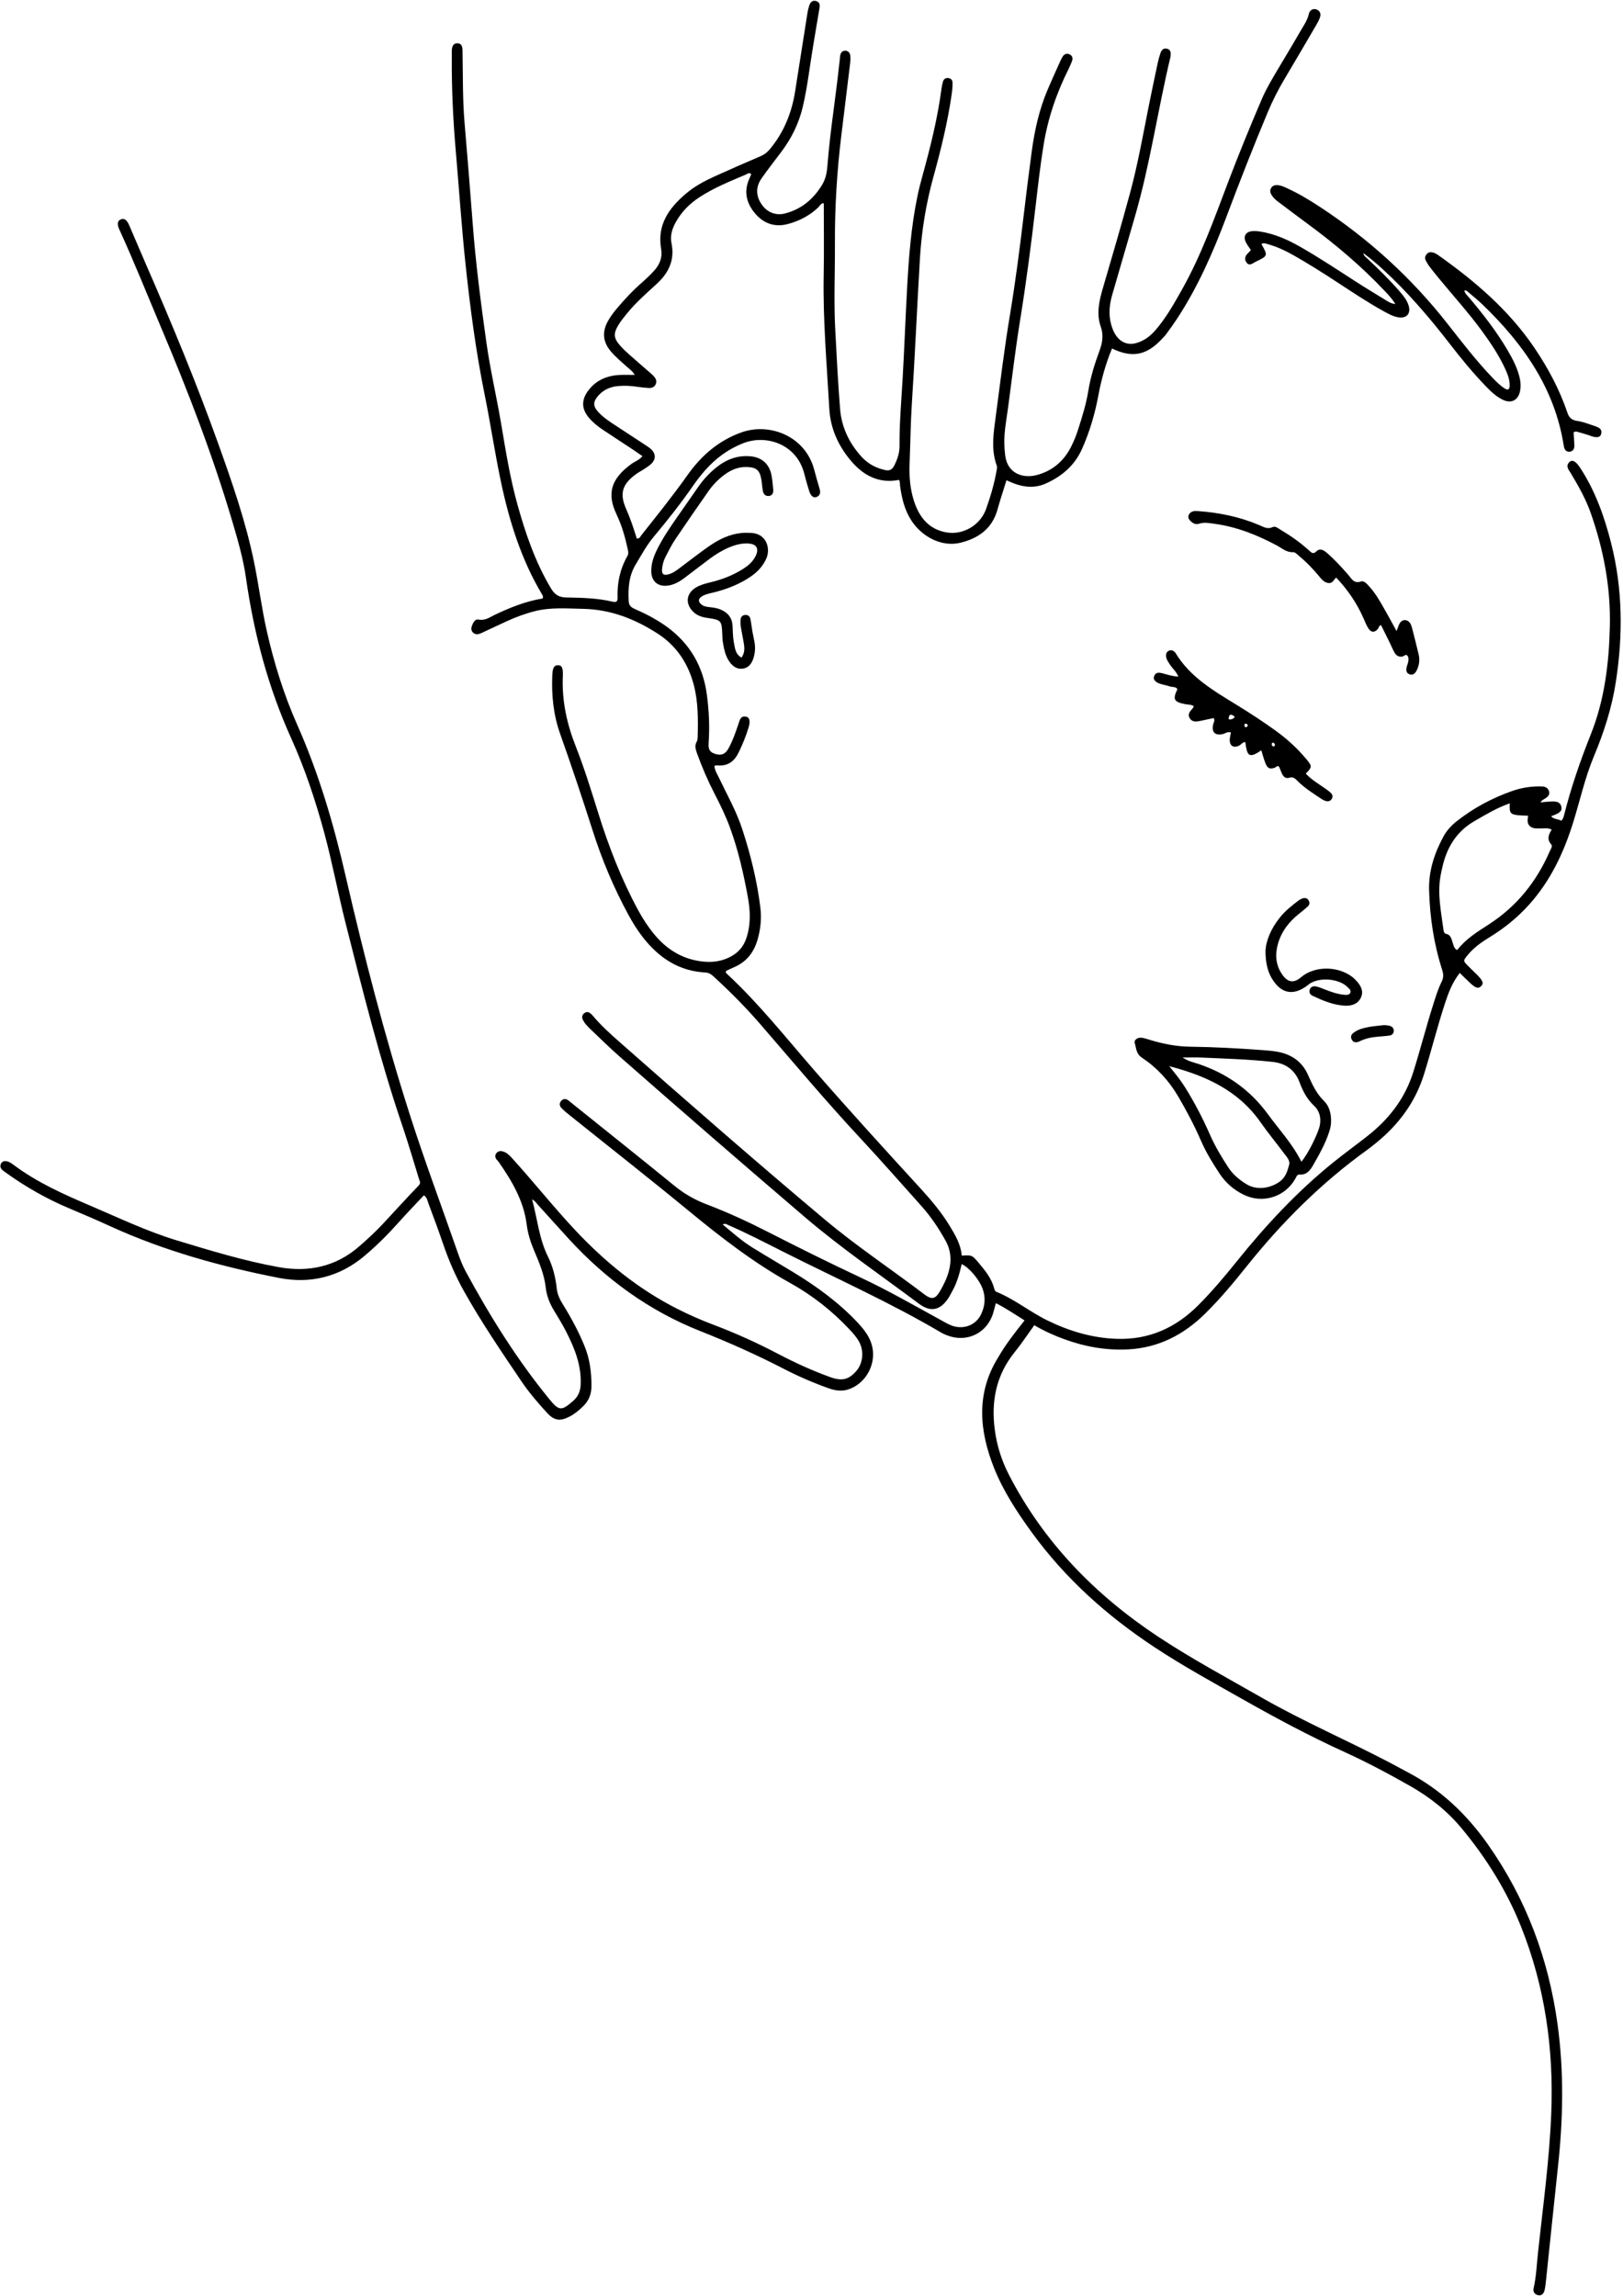 <?xml version="1.0" encoding="UTF-8"?><svg xmlns="http://www.w3.org/2000/svg" xmlns:xlink="http://www.w3.org/1999/xlink" height="512.5" preserveAspectRatio="xMidYMid meet" version="1.0" viewBox="-0.1 -0.2 362.2 512.5" width="362.2" zoomAndPan="magnify"><g id="change1_1"><path d="M228.55,294.5c-2.16-1.35-4.14-2.71-6.41-3.85c-0.21,0.77-0.38,1.47-0.58,2.16c-1.32,4.49-5.81,6.72-10.2,5.06 c-0.44-0.17-0.88-0.34-1.28-0.57c-11.45-6.77-23.59-12.17-35.44-18.15c-4.07-2.05-8.12-4.16-12.3-5.97 c-0.29-0.12-0.56-0.4-1.16-0.09c2.16,1.78,4.17,3.6,6.47,5.04c3.13,1.95,6.33,3.8,9.47,5.72c5.23,3.2,10.14,6.79,14.34,11.31 c1.87,2.02,3.34,4.18,3.28,7.11c-0.07,3.28-2.12,6.31-5.17,7.51c-1.59,0.63-3.14,0.44-4.71-0.12c-3.42-1.22-6.75-2.65-9.96-4.31 c-6.08-3.14-12.31-5.93-18.68-8.45c-11.43-4.52-21.13-11.57-29.41-20.62c-2.27-2.48-4.5-4.98-6.76-7.46 c-0.39-0.43-0.7-0.97-1.4-1.33c1.18,4.38,1.56,8.81,3.56,12.82c1.11,2.23,1.68,4.67,1.95,7.15c0.15,1.38,0.79,2.55,1.5,3.7 c1.77,2.86,3.34,5.8,4.63,8.92c1.24,2.98,1.64,6.06,1.6,9.25c-0.02,1.7-0.62,3.13-1.84,4.32c-0.92,0.89-1.89,1.72-3.03,2.31 c-2.09,1.09-3.45,0.92-5.04-0.83c-2.04-2.23-4.02-4.53-5.71-7.03c-4.43-6.56-8.89-13.1-12.77-20.02 c-1.92-3.41-3.45-6.96-4.71-10.65c-1.04-3.04-2.16-6.06-3.29-9.08c-0.22-0.6-0.31-1.31-1-1.77c-1.89,2.02-3.81,3.99-5.63,6.04 c-2.37,2.66-4.88,5.16-7.61,7.47c-5.57,4.72-12.14,6.29-19.04,4.94c-12.97-2.54-25.71-6.05-37.79-11.58 c-2.93-1.34-5.88-2.62-8.85-3.86c-5.17-2.15-9.99-4.9-14.52-8.17c-0.27-0.2-0.55-0.4-0.77-0.64c-0.35-0.39-0.39-0.86-0.14-1.31 c0.26-0.46,0.71-0.59,1.21-0.5c0.61,0.11,1.12,0.47,1.6,0.83c5.25,3.94,11.19,6.57,17.18,9.13c6.35,2.71,12.58,5.7,19.21,7.71 c7.51,2.28,15.02,4.57,22.74,5.97c6.64,1.2,12.82-0.09,18.05-4.7c1.77-1.55,3.5-3.13,5.11-4.85c2.69-2.89,5.35-5.82,8.09-8.67 c0.55-0.57,0.21-0.99,0.07-1.44c-1.22-3.97-2.39-7.97-3.72-11.9c-5.06-14.87-8.84-30.1-12.69-45.31c-1.7-6.7-2.95-13.5-4.76-20.16 c-1.96-7.19-4.3-14.25-7.38-21.06c-5.15-11.39-8.3-23.35-10.06-35.7c-0.62-4.33-1.83-8.51-3.07-12.7 c-4.37-14.75-9.9-29.07-15.88-43.22c-3.08-7.29-6.01-14.64-9.3-21.84c-0.14-0.3-0.27-0.62-0.32-0.94c-0.1-0.56,0-1.07,0.6-1.34 c0.59-0.27,1.07-0.04,1.41,0.42c0.28,0.37,0.47,0.81,0.65,1.24c1.2,2.77,2.37,5.55,3.57,8.32C38.2,71.9,43.7,85.16,48.55,98.67 c3.14,8.77,6.22,17.59,8.08,26.74c1.03,5.05,1.67,10.19,2.81,15.23c1.62,7.15,3.78,14.13,6.75,20.83 c4.84,10.89,8.17,22.23,10.84,33.84c4.14,17.97,8.74,35.81,14.37,53.4c3.27,10.23,7.04,20.26,10.56,30.39 c0.53,1.52,1.1,3.04,1.86,4.45c5.44,10.04,11.47,19.72,18.72,28.58c2.13,2.61,2.71,2.59,5.29,0.32c1.14-1,1.6-2.17,1.66-3.7 c0.17-4.26-1.35-8.03-3.22-11.7c-0.82-1.61-1.77-3.16-2.71-4.71c-1-1.63-1.67-3.33-1.88-5.25c-0.33-2.9-1.47-5.56-2.6-8.22 c-0.79-1.86-1.38-3.75-1.64-5.78c-0.67-5.29-3.3-9.72-6.27-13.99c-0.11-0.16-0.27-0.29-0.4-0.45c-0.39-0.47-0.46-0.98-0.09-1.47 c0.37-0.48,0.89-0.55,1.45-0.39c0.8,0.23,1.36,0.75,1.92,1.36c4.88,5.36,9.37,11.05,14.34,16.34c6.64,7.05,14.03,13.07,22.7,17.45 c2.63,1.33,5.34,2.52,8.1,3.56c5.03,1.89,9.9,4.13,14.65,6.62c3.62,1.9,7.35,3.58,11.2,4.99c2.72,1,4.22,0.66,5.94-1.29 c1.47-1.66,1.78-4.35,0.72-6.41c-0.56-1.08-1.36-1.99-2.19-2.87c-3.89-4.15-8.33-7.65-13.27-10.39 c-8.15-4.52-15.43-10.17-22.59-16.06c-8.8-7.25-17.78-14.29-26.68-21.43c-0.63-0.5-1.26-1.02-1.8-1.6 c-0.45-0.49-0.48-1.11,0.03-1.62c0.44-0.44,0.97-0.44,1.47-0.09c0.33,0.23,0.63,0.5,0.94,0.75c7.64,6.14,15.3,12.24,22.9,18.43 c2.17,1.77,4.55,3.1,7.12,4.08c4.71,1.79,9.27,3.9,13.75,6.19c6.75,3.45,13.53,6.82,20.39,10.04c6.26,2.93,12.25,6.38,18.31,9.7 c0.88,0.48,1.73,1.01,2.72,1.28c2.49,0.66,4.98-0.4,6.06-2.71c0.86-1.83,1.04-3.73,0.33-5.67c-0.73-2.01-2.91-4.66-4.67-5.52 c-0.48,2.16-1.07,4.26-2.16,6.16c-0.27,0.46-0.49,0.96-0.78,1.4c-1.82,2.77-3.95,3.28-6.6,1.3c-8.54-6.39-17.36-12.41-25.48-19.35 c-13.82-11.82-27.56-23.74-41.23-35.74c-2.27-1.99-4.43-4.11-6.61-6.2c-0.68-0.65-1.35-1.32-1.73-2.2 c-0.24-0.56-0.06-1.06,0.44-1.41c0.44-0.3,0.9-0.23,1.3,0.09c0.21,0.16,0.39,0.37,0.56,0.57c1.87,2.22,4.02,4.14,6.19,6.05 c15.06,13.27,30.16,26.47,45.53,39.38c7.1,5.96,14.83,11.09,22.2,16.69c1.69,1.29,2.49,1.1,3.54-0.7c0.84-1.45,1.58-2.95,2-4.6 c0.59-2.32,0.42-4.52-0.75-6.62c-1.53-2.77-3.28-5.39-5.39-7.75c-4.48-4.99-8.9-10.05-13.47-14.96 c-7.74-8.29-15.02-16.99-22.44-25.57c-3.21-3.71-6.65-7.19-10.26-10.51c-0.59-0.55-1.15-1.05-2.06-1.1 c-5.92-0.3-10.36-3.28-13.91-7.81c-1.25-1.59-2.3-3.29-3.27-5.07c-3.28-6.03-5.92-12.34-8-18.87c-2.3-7.22-4.71-14.4-7.24-21.54 c-1.5-4.22-1.94-8.62-1.74-13.09c0.07-1.63,0.4-2.17,1.21-2.2c0.89-0.04,1.22,0.56,1.14,2.34c-0.25,5.46,0.87,10.68,2.86,15.72 c1.95,4.94,3.5,10,5.08,15.05c2.32,7.44,5.14,14.68,8.86,21.55c1.06,1.96,2.27,3.81,3.69,5.51c2.39,2.86,5.37,4.9,9.03,5.69 c2.7,0.58,5.41,0.55,7.99-0.85c1.7-0.92,2.8-2.22,3.42-4.02c1.06-3.09,0.92-6.22,0.34-9.35c-0.95-5.15-2.1-10.24-3.89-15.18 c-0.98-2.72-2.24-5.31-3.57-7.87c-1.48-2.87-2.74-5.82-3.84-8.85c-0.32-0.9-0.63-1.77-0.08-2.7c0.16-0.27,0.19-0.64,0.2-0.97 c0.1-3.97,0.13-7.96-0.9-11.8c-1.27-4.74-3.87-8.66-8.1-11.37c-5.05-3.24-10.43-5.35-16.55-5.48c-3.63-0.07-7.22-0.39-10.8,0.52 c-2.22,0.57-4.35,1.36-6.42,2.32c-1.82,0.85-3.64,1.71-5.47,2.55c-0.63,0.29-1.29,0.47-1.88-0.08c-0.44-0.42-0.46-0.95-0.27-1.49 c0.26-0.72,0.71-1.59,1.48-1.43c1.44,0.3,2.45-0.49,3.56-1.02c3.46-1.65,6.99-3.08,10.75-3.68c0.16-0.36,0.05-0.61-0.08-0.83 c-4.68-7.81-7.35-16.38-9.22-25.2c-1.37-6.49-2.34-13.07-3.66-19.58c-1.95-9.61-3.22-19.32-4.25-29.06 c-0.89-8.34-1.43-16.71-2.16-25.06c-0.61-7.02-0.95-14.06-0.9-21.11c0-0.54-0.02-1.08,0.01-1.61c0.06-0.8,0.34-1.51,1.29-1.47 c0.84,0.03,1.06,0.7,1.09,1.43c0.01,0.34,0,0.67,0.01,1.01c0.1,5.03,0.01,10.07,0.43,15.09c0.64,7.55,1.26,15.11,1.83,22.67 c0.67,8.9,1.82,17.75,3.06,26.58c0.85,6.05,2.25,12,3.27,18.01c1.02,6.02,1.97,12.05,3.6,17.94c1.81,6.55,3.99,12.94,7.48,18.83 c0.82,1.39,1.71,2.1,3.45,2.13c3.48,0.06,6.98,0.13,10.4,0.95c0.81,0.19,1.11-0.09,1.08-0.9c-0.12-3.29,0.54-6.41,2.18-9.28 c0.34-0.6,0.17-1.15,0.04-1.74c-0.55-2.49-1.23-4.95-2.32-7.27c-0.06-0.12-0.1-0.25-0.16-0.37c-2.13-4.48-1.32-7.84,3.4-11.23 c0.74-0.53,1.67-0.8,2.4-1.71c-0.79-0.54-1.49-1.04-2.2-1.51c-2.24-1.48-4.49-2.93-6.72-4.43c-1.12-0.75-2.16-1.6-3.03-2.63 c-1.6-1.9-1.71-3.86-0.26-5.89c1.72-2.41,4.18-3.49,7.07-3.65c1.05-0.06,2.1-0.01,3.42-0.01c-0.49-0.87-1.12-1.25-1.63-1.72 c-1.3-1.16-2.65-2.27-3.77-3.62c-1.69-2.04-1.89-4.21-0.65-6.54c0.54-1.01,1.22-1.93,1.95-2.81c1.8-2.17,3.74-4.21,5.87-6.07 c0.91-0.79,1.78-1.64,2.59-2.53c1.22-1.36,1.87-2.96,1.54-4.81c-0.96-5.39,1.74-9.14,5.54-12.37c1.9-1.61,4.1-2.8,6.37-3.83 c3.42-1.55,6.86-3.06,10.31-4.53c0.83-0.35,1.45-0.85,2.03-1.54c3.14-3.77,4.89-8.13,5.65-12.93c0.92-5.83,1.83-11.66,2.75-17.49 c0.08-0.53,0.21-1.05,0.37-1.56c0.24-0.77,0.7-1.37,1.61-1.08c0.8,0.25,0.82,0.91,0.69,1.65c-0.5,2.84-0.94,5.69-1.43,8.53 c-0.76,4.49-1.24,9.03-2.3,13.48c-0.87,3.67-2.49,6.92-4.72,9.91c-1.48,1.98-3.02,3.93-4.44,5.96c-1.27,1.81-1.36,3.72-0.13,5.65 c1.21,1.89,3.19,2.78,5.36,2.21c3.62-0.95,6.24-3.12,8.22-6.32c0.95-1.54,1.13-3.08,1.26-4.72c0.49-6.22,1.43-12.39,2.18-18.58 c0.19-1.53,0.36-3.06,0.53-4.6c0.05-0.4,0.04-0.81,0.14-1.19c0.15-0.57,0.54-0.95,1.16-0.91c0.62,0.04,0.98,0.48,1.05,1.05 c0.07,0.59,0.04,1.21-0.03,1.8c-0.64,5.33-1.3,10.65-1.95,15.98c-0.99,8.07-1.48,16.16-1.44,24.3c0.03,6.31-0.26,12.62,0.06,18.92 c0.31,5.96,0.62,11.93,1.09,17.88c0.32,4.06,2.01,7.62,4.75,10.65c1.44,1.59,3.23,2.57,5.34,3.02c0.94,0.2,1.54-0.11,1.97-0.95 c0.72-1.43,1.23-2.85,1.21-4.55c-0.04-5.1,0.43-10.19,0.71-15.28c0.37-6.56,0.61-13.14,0.97-19.7c0.37-6.9,0.9-13.79,2.3-20.58 c0.31-1.51,0.69-3,1.1-4.49c1.79-6.47,3.42-12.97,4.29-19.63c0.07-0.53,0.19-1.06,0.34-1.57c0.15-0.51,0.55-0.78,1.06-0.76 c0.61,0.02,1.04,0.4,1.06,1.01c0.02,0.8-0.05,1.61-0.16,2.4c-0.9,6.32-2.41,12.5-4.11,18.65c-1.65,5.97-2.64,12.05-3.01,18.23 c-0.64,10.78-1.1,21.58-1.8,32.36c-0.29,4.49-0.33,8.99-0.51,13.48c-0.11,2.81,0.12,5.65,1.01,8.36c1.18,3.6,3.35,6.3,7.32,6.94 c3.73,0.6,7.5-1.7,8.75-5.26c1.01-2.84,1.86-5.73,2.37-8.72c0.06-0.34,0.1-0.66-0.01-0.98c-1.31-3.63-0.69-7.3-0.21-10.95 c1.01-7.58,1.92-15.17,3.18-22.71c1.19-7.15,2.12-14.33,2.98-21.52c0.59-4.99,1.21-9.99,1.88-14.97c0.64-4.72,1.68-9.37,3.57-13.79 c0.84-1.97,1.73-3.93,2.61-5.89c0.19-0.43,0.39-0.86,0.62-1.27c0.37-0.68,0.96-0.99,1.68-0.63c0.63,0.32,0.73,0.91,0.47,1.56 c-0.23,0.56-0.45,1.12-0.72,1.66c-2.73,5.43-4.67,11.14-5.62,17.14c-0.71,4.44-1.22,8.9-1.74,13.37 c-0.99,8.53-2.09,17.04-3.46,25.51c-1.05,6.49-1.83,13.02-2.69,19.53c-0.35,2.66-0.9,5.3-0.85,8c0.02,0.94,0.09,1.88,0.21,2.81 c0.56,4.09,4.06,5.02,6.84,4.34c3.54-0.86,6.22-3.08,7.87-6.39c0.6-1.2,1.12-2.45,1.52-3.72c0.92-2.87,1.83-5.75,2.31-8.74 c0.49-3.06,1.41-6,2.48-8.9c0.65-1.77,0.98-3.47,0.29-5.43c-1.02-2.89-0.34-5.81,0.51-8.69c2.06-7.01,4.11-14.03,6.02-21.08 c1.74-6.41,2.89-12.96,4.19-19.47c0.64-3.22,1.33-6.43,2.01-9.65c0.15-0.72,0.36-1.43,0.59-2.13c0.23-0.7,0.68-1.21,1.5-0.99 c0.84,0.23,0.84,0.93,0.77,1.63c-0.01,0.07-0.02,0.13-0.03,0.2c-2.84,11.86-4.54,23.98-7.96,35.72 c-1.67,5.73-3.31,11.46-4.99,17.19c-0.65,2.23-0.92,4.46-0.3,6.74c0.26,0.98,0.63,1.91,1.25,2.72c1.12,1.47,2.69,1.99,4.46,1.46 c1.65-0.49,2.99-1.48,4.12-2.77c2.4-2.75,4.17-5.91,5.95-9.07c4.34-7.69,7.27-15.98,10.39-24.19c2.36-6.21,4.88-12.35,7.49-18.45 c0.98-2.29,2.27-4.41,3.53-6.55c1.68-2.83,3.39-5.64,5.02-8.49c0.73-1.27,1.61-2.46,1.93-3.95c0.18-0.85,1.01-1.23,1.7-0.96 c0.85,0.34,1.04,1.03,0.76,1.81c-0.22,0.63-0.55,1.22-0.89,1.8c-2.34,4-4.67,7.99-7.04,11.97c-1.41,2.37-2.65,4.82-3.71,7.36 c-3.24,7.73-6.29,15.54-9.24,23.39c-2.98,7.92-6.37,15.66-11.04,22.76c-0.74,1.12-1.52,2.21-2.32,3.29 c-0.36,0.48-0.78,0.92-1.2,1.36c-3.37,3.49-6.53,4.07-10.95,1.93c-1.42,3.4-2.39,6.91-3.06,10.52c-0.76,4.09-1.94,8.08-3.64,11.9 c-1.64,3.68-4.49,6.12-8.11,7.73c-2.34,1.04-4.71,0.86-7.05-0.02c-0.55-0.21-1.08-0.45-1.7-0.72c-0.7,2.26-1.41,4.41-2.02,6.59 c-1.19,4.24-4.28,6.39-8.28,7.36c-3.99,0.97-8.41-1.16-10.88-4.91c-1.56-2.37-2.18-5.02-2.56-7.76c-0.06-0.46,0.02-0.94-0.24-1.36 c-4.51,0.87-7.95-0.97-10.75-4.29c-2.8-3.32-4.55-7.18-4.8-11.51c-0.56-9.98-1.45-19.95-1.26-29.96c0.1-5.29,0.02-10.59,0.02-15.98 c-0.64-0.07-0.88,0.59-1.27,0.96c-1.9,1.79-4.13,2.95-6.63,3.64c-2.88,0.8-5.37,0.01-7.29-2.17c-1.98-2.26-2.76-4.89-1.46-7.83 c0.16-0.37,0.31-0.74,0.47-1.11c-0.5-0.46-0.9-0.03-1.29,0.14c-3.52,1.49-7.07,2.92-10.29,5.03c-2.23,1.46-4.04,3.3-5.32,5.65 c-0.8,1.47-1.24,3-0.9,4.64c0.76,3.69-0.62,6.57-3.26,9c-2.27,2.09-4.61,4.11-6.57,6.51c-0.72,0.88-1.45,1.77-2.04,2.74 c-1.14,1.88-1.04,2.92,0.39,4.55c0.66,0.75,1.41,1.44,2.16,2.11c1.4,1.25,2.83,2.47,4.25,3.71c0.35,0.31,0.72,0.61,1.04,0.95 c0.48,0.51,0.82,1.09,0.52,1.82c-0.3,0.73-0.93,0.93-1.65,0.88c-0.8-0.06-1.61-0.13-2.4-0.25c-1.47-0.23-2.94-0.31-4.41-0.17 c-1.81,0.17-3.37,0.89-4.53,2.32c-1.03,1.26-0.99,2.18,0.09,3.39c0.99,1.11,2.21,1.96,3.44,2.77c2.35,1.55,4.72,3.08,7.07,4.63 c0.5,0.33,1.02,0.66,1.45,1.08c0.93,0.93,0.96,2.08,0.05,3.04c-0.46,0.48-1.04,0.84-1.59,1.21c-0.67,0.45-1.39,0.81-2.04,1.29 c-2.99,2.22-3.6,4.3-2.1,7.68c0.95,2.15,1.69,4.37,2.37,6.6c0.66,0.09,0.81-0.45,1.07-0.78c3.5-4.41,7.03-8.81,10.29-13.41 c3.04-4.29,6.87-7.63,11.95-9.47c6.22-2.25,14.25,0.7,16.28,8.26c0.38,1.42,0.77,2.85,1.2,4.26c0.24,0.79,0.23,1.48-0.62,1.87 c-0.68,0.3-1.31-0.16-1.67-1.27c-0.41-1.28-0.77-2.57-1.1-3.87c-1.67-6.67-8.5-8.86-13.62-6.86c-3.34,1.31-6.1,3.34-8.45,5.98 c-0.98,1.1-1.89,2.27-2.73,3.48c-2.75,3.98-5.75,7.77-8.85,11.48c-1.6,1.92-2.75,4.1-4.02,6.2c-1.5,2.48-1.68,5.32-1.52,8.19 c0.06,1,0.65,1.37,1.43,1.71c2.47,1.08,4.85,2.33,7.03,3.9c5.17,3.73,8.13,8.84,8.97,15.13c0.48,3.59,0.66,7.21,0.4,10.85 c-0.11,1.49,0.29,2.06,1.5,2.44c1.29,0.4,2.18,0.09,2.87-1.12c1-1.76,1.64-3.67,2.29-5.57c0.28-0.82,0.42-1.82,1.64-1.64 c0.83,0.12,1.05,0.97,0.64,2.36c-0.58,1.93-1.34,3.79-2.22,5.61c-0.97,2.02-2.45,3.15-4.79,2.91c-0.18-0.02-0.38,0.05-0.63,0.09 c0.04,1,0.59,1.79,0.98,2.62c1.82,3.81,3.91,7.49,5.23,11.53c1.86,5.69,3.29,11.47,4.03,17.42c0.31,2.5,0.06,4.95-0.65,7.36 c-0.83,2.8-2.49,4.86-5.2,6.03c-0.61,0.26-1.21,0.56-1.78,0.82c-0.18,0.36,0.05,0.55,0.23,0.71c7.06,6.55,13.01,14.09,19.31,21.33 c7.84,9.02,15.9,17.83,23.96,26.65c2.36,2.58,4.59,5.25,6.41,8.25c1.26,2.07,2.47,4.14,2.67,6.61c2.28-0.14,2.29-0.15,3.81,1.65 c1.43,1.7,2.83,3.42,3.42,5.63c0.09,0.33,0.19,0.68,0.53,0.81c4.06,1.65,7.46,4.47,11.37,6.38c4.87,2.38,9.95,3.91,15.43,4.1 c7.24,0.25,13.21-2.47,18.23-7.5c3.03-3.04,5.81-6.33,8.5-9.68c6.49-8.08,13.51-15.64,21.59-22.17c1.93-1.56,3.93-3.03,5.9-4.55 c0.9-0.7,1.82-1.38,2.69-2.11c4.36-3.66,7.57-8.01,9.31-13.56c1.59-5.06,2.89-10.19,4.5-15.24c0.53-1.66,1.04-3.34,1.82-4.89 c0.46-0.92,0.42-1.72,0.11-2.68c-1.86-5.79-2.75-11.75-2.91-17.81c-0.11-4.26,1.19-8.2,3.2-11.91c0.75-1.38,1.79-2.51,3.02-3.47 c3.73-2.92,7.86-5.14,12.32-6.7c2.16-0.76,4.42-1.1,6.73-1.01c0.74,0.03,1.31,0.38,1.51,1.1c0.18,0.67-0.22,1.15-0.75,1.51 c-0.22,0.15-0.47,0.25-0.69,0.41c-0.15,0.11-0.27,0.28-0.5,0.53c0.93-0.08,1.72-0.18,2.52-0.2c0.89-0.03,1.85,0.03,2.13,1.09 c0.3,1.12-0.58,1.51-1.4,1.87c-0.24,0.1-0.49,0.19-0.87,0.34c0.68,0.76,1.63,0.58,2.28,1c0.43-0.41,0.52-0.87,0.64-1.33 c1.55-6.12,3.6-12.07,5.94-17.93c3.1-7.77,4.08-15.95,4.26-24.25c0.19-8.62-1.4-16.95-4.23-25.06c-1.11-3.19-2.76-6.11-4.48-8.98 c-0.48-0.8-1.24-1.57-0.34-2.49c0.62-0.63,1.42-0.23,2.34,1.15c3.41,5.16,5.45,10.89,6.97,16.84c2.63,10.31,2.69,20.69,1.06,31.15 c-0.89,5.75-2.66,11.21-4.89,16.54c-2,4.78-3.09,9.84-4.63,14.77c-2.09,6.72-5.05,13-9.81,18.3c-2.58,2.87-5.53,5.27-8.82,7.28 c-1.84,1.12-3.59,2.36-4.96,4.06c-0.97,1.21-0.97,1.22,0.08,2.29c0.61,0.63,1.25,1.22,1.87,1.83c1.53,1.5,1.77,2.14,1.06,2.79 c-0.66,0.6-1.26,0.37-2.68-1.01c-0.66-0.64-1.33-1.28-2.04-1.98c-1.66,2.12-2.52,4.41-3.29,6.76c-1.71,5.23-3.04,10.56-4.67,15.81 c-1.95,6.29-5.63,11.2-10.61,15.29c-0.67,0.55-1.36,1.1-2.06,1.61c-10.26,7.38-19.11,16.22-26.98,26.08 c-2.89,3.62-5.86,7.18-9.16,10.44c-4.79,4.73-10.43,7.69-17.29,8.03c-4.9,0.24-9.62-0.6-14.2-2.28c-2.33-0.85-4.59-1.87-6.69-3.12 c-1.49,2.07-2.84,4.12-4.38,6.02c-4.15,5.14-5.29,10.98-4.42,17.41c0.47,3.51,1.51,6.76,3.12,9.91 c7.79,15.13,19.26,26.86,33.31,36.17c7.5,4.96,15.43,9.21,23.23,13.67c9.27,5.3,19.08,9.52,28.52,14.47 c1.37,0.72,2.71,1.47,4.08,2.19c7.28,3.83,13.04,9.32,17.76,16.02c8.51,12.1,13.53,25.48,15.55,40.12 c1.47,10.66,1.25,21.27,0.09,31.91c-0.91,8.4-1.76,16.81-2.65,25.22c-0.08,0.73-0.15,1.47-0.31,2.19 c-0.22,0.97-0.79,1.37-1.54,1.17c-0.8-0.22-1.09-0.83-0.92-1.57c0.6-2.63,0.69-5.32,0.98-7.98c1.12-10.4,2.56-20.79,2.96-31.25 c0.54-14.23-1.43-28.11-6.74-41.41c-3.21-8.04-7.74-15.31-13.26-21.96c-3.2-3.86-7.08-6.94-11.44-9.42 c-4.78-2.72-9.64-5.31-14.64-7.59c-7.95-3.62-15.63-7.74-23.21-12.04c-6.48-3.67-13.01-7.25-19.23-11.36 c-10.62-7.01-19.97-15.37-27.48-25.73c-3.24-4.47-6.28-9.11-8.32-14.21c-3.31-8.27-4.14-16.68,0.86-24.73 C224.26,299.95,226.33,297.3,228.55,294.5z M336.83,179.1c-2.82,0.97-5.33,2.49-7.88,3.96c-3.72,2.15-5.87,5.38-6.95,9.43 c-0.24,0.9-0.44,1.82-0.61,2.74c-0.75,4.11,0.13,8.14,0.66,12.18c0.04,0.34,0.19,0.73,0.52,0.8c1.2,0.23,1.24,1.26,1.56,2.12 c0.2,0.52,0.24,1.15,0.96,1.52c1.93-2.51,4.56-4.11,7.15-5.79c6.2-4.02,10.61-9.55,13.53-16.3c0.21-0.48,0.69-1.08,0.32-1.49 c-1.05-1.16-0.57-2.25,0.1-3.3c-0.87-0.46-1.62-0.27-2.34-0.28c-0.86-0.02-1.74,0.16-2.5-0.48c-0.77-0.65-0.49-1.55-0.43-2.35 C336.82,181.72,336.73,181.66,336.83,179.1z"/><path d="M351.08,96.34c0.05,0.88,0.13,1.86,0.17,2.85c0.03,0.76-0.3,1.37-1.09,1.43c-0.8,0.05-1.15-0.52-1.27-1.27 c-1.99-12.81-9-22.75-18.06-31.5c-1.16-1.12-2.42-2.12-3.64-3.17c-0.07-0.06-0.23-0.02-0.52-0.04c0.19,0.72,0.71,1.14,1.11,1.61 c3.08,3.64,6,7.4,8.44,11.51c1.13,1.91,2.17,3.85,2.74,6.02c0.3,1.13,0.39,2.26,0.15,3.39c-0.43,1.98-1.96,2.74-3.8,1.87 c-1.48-0.7-2.65-1.82-3.77-2.98c-2.9-2.99-5.54-6.21-8.08-9.5c-4.6-5.95-9.49-11.66-15.05-16.74c-1.36-1.25-2.78-2.43-4.28-3.54 c0.12,0.64,0.62,0.95,1.03,1.33c2.44,2.3,4.85,4.64,7.05,7.18c0.83,0.96,1.67,1.95,2.05,3.2c0.55,1.79-0.46,2.94-2.31,2.63 c-1.21-0.2-2.27-0.81-3.32-1.39c-3.53-1.95-6.87-4.19-10.24-6.39c-3.2-2.1-6.43-4.14-9.75-6.03c-1.81-1.03-3.69-1.91-5.7-2.49 c-0.5-0.14-1-0.39-1.53-0.06c1.48,2.66,1.46,2.62-1.28,3.96c-0.73,0.36-1.41,1.08-2.07,0.14c-0.6-0.86-0.15-1.65,0.58-2.28 c0.15-0.13,0.26-0.3,0.41-0.48c-0.37-0.56-0.78-1.09-1.08-1.67c-0.66-1.26-0.17-2.31,1.21-2.52c0.65-0.1,1.34-0.02,2,0.08 c3.16,0.5,6.03,1.77,8.79,3.34c4.14,2.36,8.11,4.98,12.11,7.57c2.31,1.5,4.66,2.92,7,4.35c0.61,0.37,1.2,0.8,2.21,0.91 c-0.71-1.19-1.53-2.03-2.34-2.89c-5.26-5.59-11.1-10.51-17.28-15.05c-2.16-1.59-4.3-3.2-6.44-4.82c-0.59-0.44-1.16-0.92-1.55-1.57 c-0.29-0.47-0.43-0.97-0.13-1.52c0.35-0.64,0.92-0.73,1.54-0.68c0.75,0.06,1.42,0.39,2.09,0.7c2.5,1.15,4.86,2.56,7.16,4.07 C305.32,53.08,314.9,61.8,323,72.14c3.19,4.07,6.34,8.16,9.91,11.9c0.88,0.92,1.78,1.84,2.87,2.51c0.63,0.39,1,0.17,1.03-0.59 c0.04-1.39-0.45-2.64-1.01-3.86c-1.41-3.06-3.29-5.84-5.27-8.55c-2.94-4-6.28-7.69-9.43-11.52c-0.72-0.88-1.45-1.76-2.14-2.67 c-0.32-0.42-0.59-0.89-0.85-1.36c-0.28-0.53-0.21-1.04,0.19-1.49c0.41-0.47,0.94-0.5,1.48-0.33c0.38,0.12,0.74,0.32,1.06,0.55 c8.21,5.81,15.78,12.27,21.48,20.69c3.06,4.52,5.61,9.3,7.37,14.48c0.39,1.16,0.97,1.67,2.2,1.85c1.38,0.2,2.71,0.74,4.04,1.19 c0.77,0.26,1.57,0.63,1.3,1.7c-0.19,0.75-0.85,0.91-2.03,0.56c-0.32-0.1-0.63-0.24-0.95-0.34c-0.77-0.24-1.54-0.46-2.31-0.68 C351.68,96.12,351.42,96.02,351.08,96.34z"/><path d="M296.95,249.94c0.03,0.88-0.17,1.73-0.45,2.56c-0.86,2.63-2.21,5.02-3.58,7.4c-0.64,1.11-1.43,2.16-2.96,2.05 c-0.62-0.04-0.73,0.46-0.95,0.86c-2.29,4.15-7.33,5.72-11.56,3.64c-2.22-1.09-4.03-2.66-5.38-4.71c-1.55-2.35-3.02-4.74-4.15-7.34 c-1.5-3.44-3.25-6.76-5.15-9.99c-2.05-3.47-4.73-6.36-8.06-8.57c-1.3-0.87-1.22-2.13-1.58-3.26c-0.21-0.66,0.64-1.27,1.52-1.17 c0.66,0.08,1.3,0.31,1.94,0.5c2.9,0.88,5.84,1.46,8.88,1.5c5.3,0.07,10.58,0.35,15.86,0.74c1.2,0.09,2.41,0.17,3.6,0.38 c3.09,0.55,5.49,2.13,6.81,5.04c0.97,2.14,1.87,4.24,3.62,5.94C296.52,246.64,296.97,248.26,296.95,249.94z M260.84,237.76 c1.41,1.75,2.55,3.15,3.51,4.69c2.14,3.42,3.99,6.99,5.61,10.68c1.11,2.53,2.53,4.88,4.03,7.19c1.04,1.6,2.46,2.79,4.1,3.79 c2.5,1.52,5.65,0.77,7.55-0.7c1.2-0.93,1.6-2.33,1.96-3.66c0.25-0.94-0.56-1.75-1.11-2.49c-1.72-2.32-3.57-4.54-5.22-6.9 C276.37,243.3,269.23,239.95,260.84,237.76z M290.33,259.08c1.5-1.75,3.82-6.46,4.13-8.22c0.28-1.63-0.1-3.14-1.29-4.25 c-1.58-1.47-2.51-3.26-3.24-5.23c-1.05-2.78-3.09-4.26-6.04-4.58c-5.33-0.58-10.69-0.73-16.03-0.97c-1.23-0.05-2.46-0.01-4.04-0.01 c1.26,0.85,2.39,1.07,3.44,1.41c6.36,2.11,11.58,5.78,15.55,11.19C285.33,251.89,288.3,255.03,290.33,259.08z"/><path d="M165.38,146.57c0.79-1.1,0.68-2.22,0.49-3.34c-0.2-1.19-0.46-2.37-0.65-3.56c-0.08-0.52-0.1-1.07-0.05-1.6 c0.06-0.59,0.42-0.99,1.05-1.02c0.63-0.04,1.03,0.31,1.15,0.9c0.18,0.92,0.28,1.86,0.44,2.78c0.14,0.79,0.33,1.58,0.47,2.37 c0.2,1.14,0.15,2.26-0.17,3.38c-0.38,1.33-1.06,2.38-2.5,2.56c-1.43,0.17-2.4-0.7-3.11-1.84c-0.76-1.22-1.04-2.61-1.27-4 c-0.1-0.59-0.12-1.2-0.14-1.8c-0.11-3.08-0.25-3.26-3.25-3.67c-1.22-0.17-2.35-0.5-3.26-1.41c-1.8-1.81-1.56-4.06,0.62-5.39 c0.99-0.6,2.09-0.88,3.2-1.15c2.62-0.63,5.12-1.58,7.4-3.05c1.14-0.74,2.16-1.62,2.75-2.87c0.77-1.61,0.21-2.62-1.57-2.75 c-1.5-0.11-2.93,0.27-4.3,0.84c-1.62,0.68-3.1,1.59-4.5,2.64c-1.83,1.37-3.63,2.77-5.45,4.14c-1.13,0.86-2.35,1.58-3.79,1.77 c-2.21,0.29-3.66-0.94-3.7-3.16c-0.03-1.57,0.43-3.04,1.09-4.46c1.32-2.81,3.08-5.34,4.84-7.88c1.49-2.15,3.01-4.28,4.49-6.44 c1.11-1.62,2.42-3.05,3.93-4.3c2.25-1.86,4.82-2.89,7.8-2.62c2.53,0.23,4.2,1.72,4.68,4.23c0.2,1.05,0.3,2.13,0.39,3.19 c0.06,0.73-0.16,1.38-1.03,1.44c-0.83,0.05-1.19-0.54-1.31-1.25c-0.15-0.86-0.17-1.74-0.34-2.59c-0.39-1.98-1.14-2.56-3.17-2.63 c-1.99-0.07-3.67,0.68-5.2,1.85c-1.29,0.98-2.42,2.14-3.35,3.46c-2.54,3.63-5.06,7.27-7.53,10.94c-0.82,1.22-1.46,2.56-2.14,3.87 c-0.4,0.78-0.63,1.63-0.73,2.5c-0.15,1.34,0.33,1.7,1.65,1.27c0.98-0.32,1.76-0.96,2.56-1.56c2.1-1.56,4.15-3.19,6.3-4.68 c2.17-1.5,4.51-2.66,7.19-2.92c0.73-0.07,1.47-0.06,2.21-0.02c3.43,0.19,4.32,3.5,3.36,5.69c-0.76,1.72-1.98,3.02-3.5,4.06 c-2.35,1.6-4.95,2.66-7.69,3.39c-1.03,0.28-2.11,0.42-3.07,0.94c-1.02,0.55-1.04,1.34-0.1,2c0.52,0.36,1.12,0.42,1.72,0.49 c0.8,0.09,1.59,0.19,2.35,0.5c1.65,0.67,2.62,1.81,2.74,3.62c0.08,1.2,0.05,2.43,0.27,3.61 C163.92,144.32,163.92,145.77,165.38,146.57z"/><path d="M291.3,172.46c1.38,1.45,2.96,2.35,4.43,3.39c0.43,0.31,0.88,0.62,1.24,1c0.35,0.36,0.41,0.84,0.11,1.29 c-0.29,0.45-0.74,0.58-1.23,0.46c-0.32-0.08-0.63-0.22-0.91-0.4c-1.89-1.26-3.84-2.46-5.46-4.09c-0.53-0.53-0.98-1.02-1.89-0.72 c-0.73,0.24-1.28-0.22-1.59-0.9c-0.24-0.55-0.46-1.1-0.66-1.58c-0.48-0.34-0.63,0.12-0.9,0.22c-1.06,0.39-1.64,0.21-2.08-0.85 c-0.41-0.97-0.66-2.01-0.98-3.03c-2.93,2.08-3.18,0.99-3.57-1.82c-0.61-0.03-0.89,0.53-1.36,0.77c-1.24,0.63-2.15,0.08-2.11-1.3 c0.02-0.52,0.16-1.04,0.26-1.62c-0.74-0.28-1.29,0.26-1.91,0.38c-1.66,0.32-2.39-0.43-2.07-2.12c0.08-0.43,0.47-0.82,0.15-1.48 c-0.99,0.21-2.02,0.44-3.06,0.65c-0.88,0.18-1.77,0.29-2.32-0.64c-0.53-0.9,0.1-1.5,0.63-2.12c0.12-0.14,0.19-0.33,0.31-0.53 c-0.62-0.42-1.31-0.33-1.93-0.46c-2.53-0.5-2.84-1.05-1.74-3.35c-0.38-0.61-1.07-0.41-1.61-0.59c-0.76-0.26-1.56-0.37-2.32-0.63 c-1.08-0.37-1.55-1.02-1.26-1.71c0.38-0.9,1.13-0.8,1.88-0.6c1.09,0.29,2.17,0.66,3.52,0.73c-0.47-1.14-1.32-1.81-1.87-2.67 c-0.4-0.62-0.86-1.22-0.88-1.99c-0.01-0.49,0.16-0.92,0.67-1.13c0.51-0.21,0.91-0.03,1.28,0.31c0.05,0.04,0.09,0.1,0.13,0.15 c3.27,5.46,8.6,8.52,13.79,11.71c2.91,1.79,5.77,3.66,8.55,5.66c2.62,1.89,4.99,4.06,7.04,6.56 C292.73,170.8,292.71,171.08,291.3,172.46z M275.44,159.74c-0.22-0.14-0.43-0.35-0.67-0.4c-0.58-0.11-0.6,0.4-0.68,0.76 c-0.05,0.22,0.19,0.33,0.4,0.28C274.86,160.29,275.27,160.24,275.44,159.74z M277.94,162.14c0.12-0.09,0.34-0.17,0.39-0.31 c0.09-0.3-0.13-0.48-0.41-0.51c-0.22-0.03-0.32,0.15-0.31,0.36C277.61,161.88,277.68,162.04,277.94,162.14z M284.42,166.06 c-0.01-0.31-0.21-0.49-0.47-0.5c-0.2-0.01-0.25,0.23-0.23,0.42c0.02,0.21,0.13,0.37,0.34,0.4 C284.29,166.42,284.4,166.29,284.42,166.06z"/><path d="M311.57,140.65c0.31-0.78,0.44-1.32,0.72-1.77c0.58-0.92,1.72-0.9,2.31,0.02c0.21,0.33,0.34,0.73,0.44,1.12 c0.5,1.95,1,3.9,1.46,5.85c0.29,1.22,0.12,2.4-0.43,3.53c-0.32,0.65-0.79,1.17-1.57,0.91c-0.81-0.26-0.84-0.96-0.67-1.66 c0.09-0.39,0.27-0.76,0.34-1.15c0.08-0.46,0.13-0.99-0.19-1.36c-0.37-0.43-0.71,0.1-1.06,0.18c-0.87,0.19-1.45-0.22-1.83-0.91 c-0.42-0.76-0.75-1.57-1.13-2.35c-0.62-1.26-1.24-2.51-1.86-3.74c-0.51,0.14-0.47,0.54-0.66,0.79c-0.67,0.87-1.5,0.93-2.1,0.03 c-0.48-0.72-0.8-1.54-1.15-2.34c-1.47-3.35-3.48-6.33-6.1-9.09c-0.55,0.47-0.79,1.32-1.68,1.22c-0.9-0.1-1.45-0.68-1.95-1.3 c-1.41-1.72-2.93-3.32-4.64-4.73c-0.41-0.34-0.89-0.89-1.31-0.86c-1.5,0.09-2.49-0.87-3.65-1.49c-4.4-2.35-8.99-4.19-13.98-4.85 c-1.11-0.15-2.24-0.39-3.38-0.01c-0.87,0.29-1.56-0.18-2.11-0.82c-0.34-0.39-0.39-0.86-0.11-1.31c0.47-0.73,1.2-0.74,1.96-0.69 c4.71,0.33,9.29,1.27,13.66,3.12c0.96,0.4,1.84,1.01,3.02,0.45c0.61-0.29,1.26,0.3,1.83,0.64c2.25,1.34,4.39,2.85,6.33,4.62 c0.51,0.47,0.89,0.87,1.62,0.14c0.77-0.77,1.64-0.23,2.32,0.36c1.73,1.49,3.26,3.18,4.77,4.9c0.75,0.86,1.22,2.03,2.85,1.48 c0.71-0.24,1.41,0.64,1.95,1.25c1.21,1.36,2.14,2.92,3.03,4.5C309.59,137.01,310.51,138.71,311.57,140.65z"/><path d="M282.32,212.09c0.08-2.34,1.25-5.07,3.19-7.49c1.18-1.48,2.65-2.66,4.15-3.79c0.31-0.24,0.69-0.43,1.06-0.53 c0.48-0.13,0.94,0,1.22,0.47c0.27,0.45,0.24,0.95-0.13,1.3c-0.63,0.6-1.31,1.14-1.99,1.68c-2.27,1.8-3.97,3.99-4.75,6.82 c-0.66,2.39-0.45,4.69,0.97,6.74c1.24,1.8,2.59,2,4.18,0.64c3.04-2.6,8.22-2.55,11.42-0.12c0.37,0.28,0.71,0.62,1.02,0.96 c0.95,1.05,1.6,2.26,0.96,3.66c-0.67,1.46-2.1,1.9-3.54,1.83c-2.58-0.12-4.95-1.13-7.26-2.21c-0.54-0.25-0.82-0.74-0.64-1.33 c0.22-0.69,0.8-0.9,1.45-0.75c0.65,0.15,1.28,0.4,1.9,0.65c1.37,0.54,2.76,1.04,4.24,1.19c0.53,0.05,1.19,0.12,1.46-0.4 c0.3-0.57-0.28-0.97-0.65-1.34c-1.92-1.89-6.25-2.22-8.46-0.68c-0.11,0.08-0.21,0.17-0.31,0.25c-3.26,2.53-6.05,1.99-8.14-1.57 C282.84,216.67,282.31,214.64,282.32,212.09z"/><path d="M308.81,228.59c0.29,0.04,0.76,0.04,1.21,0.16c0.56,0.15,0.96,0.55,0.92,1.16c-0.04,0.6-0.42,0.97-1.04,1.03 c-0.8,0.09-1.6,0.17-2.4,0.23c-1.41,0.11-2.79,0.36-4.07,0.99c-0.76,0.38-1.48,0.45-1.89-0.39c-0.42-0.86,0.21-1.36,0.87-1.77 c0.93-0.57,1.99-0.79,3.04-1C306.49,228.81,307.56,228.74,308.81,228.59z"/></g></svg>